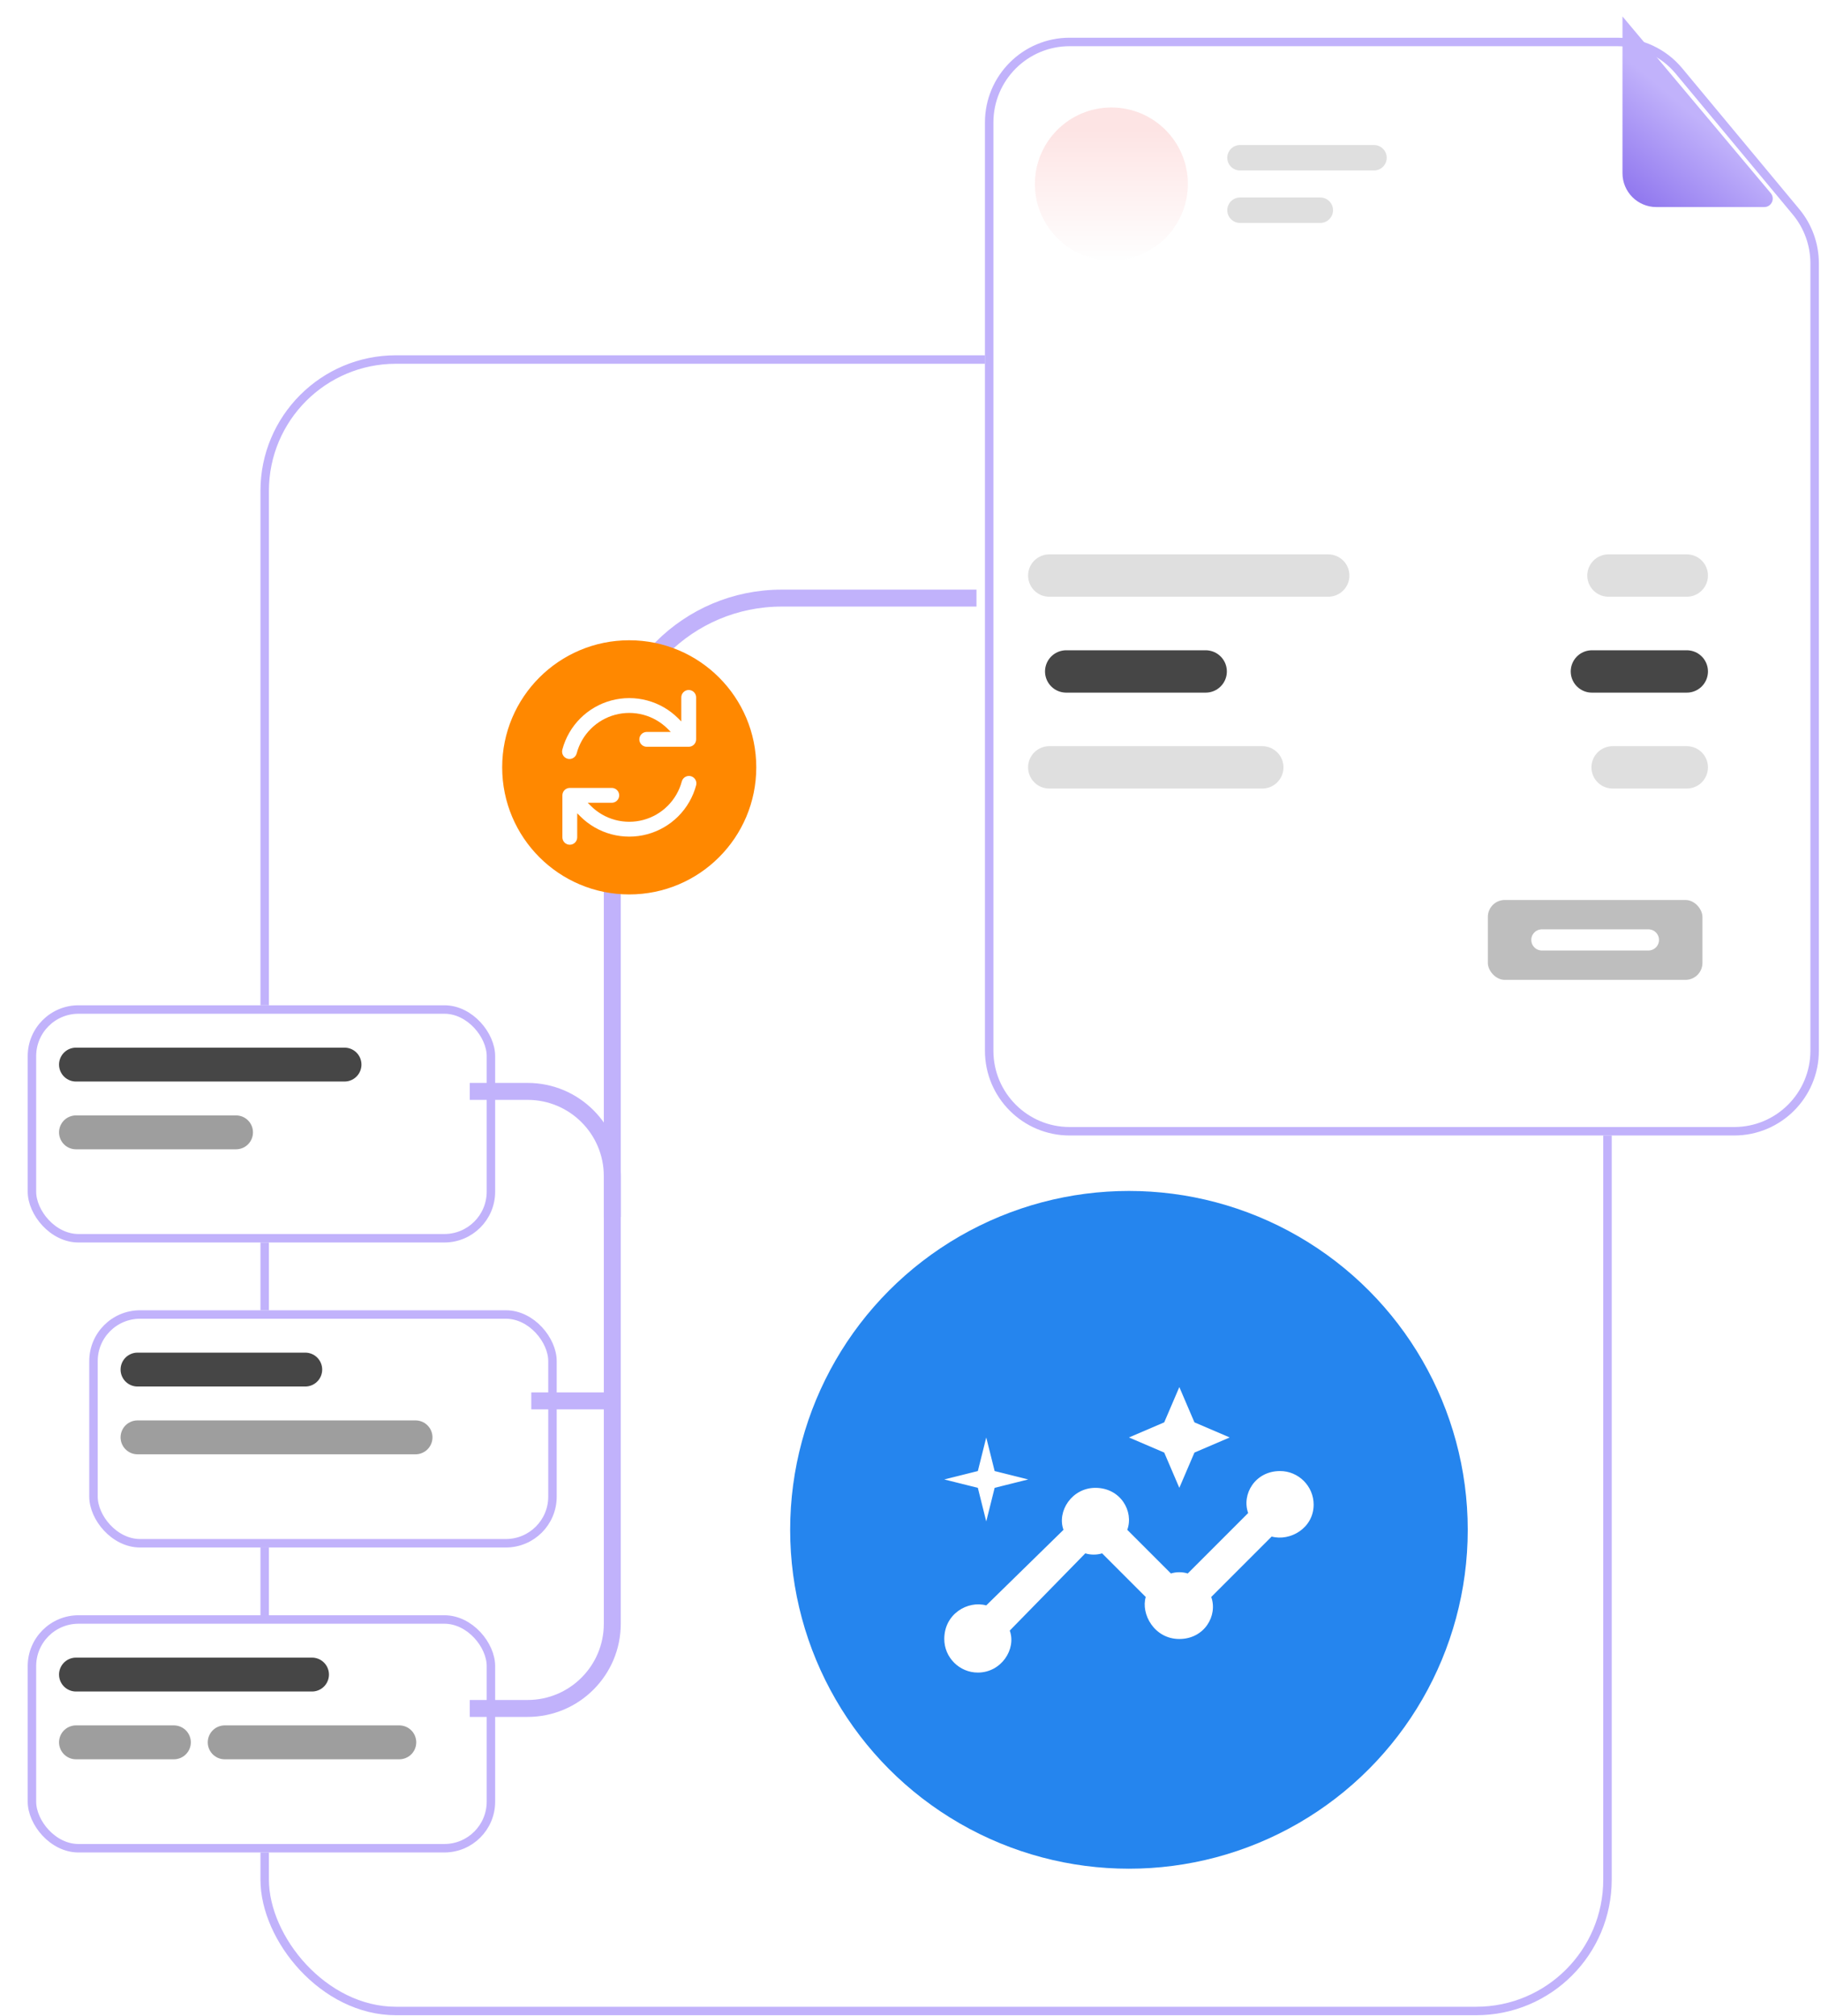 <svg width="215" height="238" viewBox="0 0 215 238" fill="none" xmlns="http://www.w3.org/2000/svg">
<g filter="url(#filter0_d_2109_11708)">
<rect x="24.751" y="35.937" width="159.539" height="195.933" rx="16" fill="white"/>
<rect x="25.251" y="36.437" width="158.539" height="194.933" rx="15.5" stroke="#C1B2FB"/>
</g>
<g filter="url(#filter1_d_2109_11708)">
<rect x="0.271" y="187.66" width="55.192" height="28" rx="6" fill="white"/>
<rect x="0.771" y="188.16" width="54.192" height="27" rx="5.5" stroke="#C1B2FB"/>
</g>
<path d="M36.838 197.66H8.971" stroke="#464646" stroke-width="4" stroke-linecap="round"/>
<path d="M20.53 205.66H8.971" stroke="#9E9E9E" stroke-width="4" stroke-linecap="round"/>
<path d="M47.145 205.66H26.53" stroke="#9E9E9E" stroke-width="4" stroke-linecap="round"/>
<g filter="url(#filter2_d_2109_11708)">
<rect x="7.537" y="151.66" width="55.192" height="28" rx="6" fill="white"/>
<rect x="8.037" y="152.16" width="54.192" height="27" rx="5.5" stroke="#C1B2FB"/>
</g>
<path d="M36.04 161.66H16.236" stroke="#464646" stroke-width="4" stroke-linecap="round"/>
<path d="M49.06 169.66H16.236" stroke="#9E9E9E" stroke-width="4" stroke-linecap="round"/>
<g filter="url(#filter3_d_2109_11708)">
<rect x="0.271" y="115.66" width="55.192" height="28" rx="6" fill="white"/>
<rect x="0.771" y="116.16" width="54.192" height="27" rx="5.5" stroke="#C1B2FB"/>
</g>
<path d="M40.676 125.66H8.971" stroke="#464646" stroke-width="4" stroke-linecap="round"/>
<path d="M27.867 133.66H8.971" stroke="#9E9E9E" stroke-width="4" stroke-linecap="round"/>
<path d="M55.463 201.66L62.291 201.66C67.814 201.66 72.291 197.183 72.291 191.66L72.291 138.825C72.291 133.302 67.814 128.825 62.291 128.825L55.463 128.825" stroke="#C1B2FB" stroke-width="2"/>
<path d="M72.291 165.357H62.728" stroke="#C1B2FB" stroke-width="2"/>
<path d="M72.291 143.66L72.291 90.598C72.291 79.553 81.245 70.598 92.291 70.598L115.29 70.598" stroke="#C1B2FB" stroke-width="2"/>
<circle cx="74.291" cy="90.576" r="15" fill="#FF8800"/>
<path fill-rule="evenodd" clip-rule="evenodd" d="M80.498 92.24C80.206 93.328 79.633 94.321 78.835 95.118C78.038 95.916 77.045 96.489 75.956 96.781C74.868 97.073 73.721 97.073 72.632 96.781C71.543 96.49 70.55 95.916 69.753 95.119L69.388 94.756H72.23C72.462 94.756 72.685 94.664 72.849 94.5C73.013 94.335 73.105 94.112 73.105 93.88C73.105 93.648 73.013 93.425 72.849 93.261C72.685 93.097 72.462 93.004 72.23 93.004H67.275C67.042 93.004 66.82 93.097 66.655 93.261C66.491 93.425 66.399 93.648 66.399 93.88V98.834C66.399 99.066 66.491 99.289 66.655 99.454C66.82 99.618 67.042 99.71 67.275 99.71C67.507 99.71 67.73 99.618 67.894 99.454C68.058 99.289 68.15 99.066 68.15 98.834V95.996L68.512 96.358C69.527 97.373 70.791 98.103 72.177 98.475C73.563 98.846 75.023 98.846 76.409 98.475C77.795 98.103 79.059 97.374 80.074 96.359C81.089 95.344 81.819 94.08 82.19 92.694C82.25 92.469 82.219 92.23 82.103 92.029C81.987 91.827 81.796 91.68 81.572 91.62C81.347 91.559 81.108 91.591 80.907 91.707C80.705 91.823 80.558 92.015 80.498 92.24ZM81.934 87.891C82.098 87.726 82.19 87.504 82.19 87.272V82.319C82.19 82.087 82.098 81.864 81.933 81.7C81.769 81.535 81.546 81.443 81.314 81.443C81.082 81.443 80.859 81.535 80.695 81.7C80.531 81.864 80.438 82.087 80.438 82.319V85.158L80.076 84.796C79.061 83.781 77.798 83.051 76.411 82.68C75.025 82.308 73.566 82.308 72.179 82.679C70.793 83.051 69.529 83.781 68.514 84.795C67.5 85.81 66.77 87.074 66.399 88.46C66.365 88.573 66.354 88.691 66.367 88.807C66.379 88.924 66.415 89.036 66.472 89.139C66.529 89.241 66.606 89.331 66.699 89.403C66.791 89.475 66.897 89.528 67.01 89.558C67.123 89.589 67.242 89.596 67.358 89.58C67.474 89.564 67.585 89.525 67.686 89.465C67.787 89.405 67.874 89.325 67.944 89.231C68.013 89.136 68.063 89.029 68.09 88.915C68.381 87.825 68.954 86.832 69.752 86.034C70.549 85.236 71.542 84.663 72.631 84.371C73.721 84.079 74.868 84.079 75.957 84.371C77.046 84.662 78.04 85.236 78.837 86.034L79.2 86.396H76.36C76.128 86.396 75.905 86.488 75.741 86.652C75.577 86.817 75.484 87.039 75.484 87.272C75.484 87.504 75.577 87.727 75.741 87.891C75.905 88.055 76.128 88.147 76.36 88.147H81.315C81.547 88.147 81.77 88.056 81.934 87.892" fill="white"/>
<g filter="url(#filter4_d_2109_11708)">
<path d="M210.747 120.03C210.747 125.553 206.27 130.03 200.747 130.03L122.29 130.03C116.767 130.03 112.29 125.553 112.29 120.03L112.29 10.452C112.29 4.929 116.767 0.452 122.29 0.452L186.926 0.452C189.898 0.452 192.716 1.774 194.616 4.059L208.437 20.685C209.93 22.481 210.747 24.743 210.747 27.078L210.747 120.03Z" fill="white"/>
<path d="M112.79 120.03L112.79 10.452C112.79 5.205 117.044 0.952 122.29 0.952L186.926 0.952C189.749 0.952 192.426 2.208 194.231 4.379L208.052 21.005C209.471 22.711 210.247 24.859 210.247 27.078L210.247 120.03C210.247 125.277 205.994 129.53 200.747 129.53L122.29 129.53C117.044 129.53 112.79 125.277 112.79 120.03Z" stroke="#C1B2FB"/>
</g>
<path d="M209.067 22.797C209.613 23.448 209.15 24.44 208.301 24.44L195.561 24.44C193.352 24.44 191.561 22.649 191.561 20.44L191.561 1.939L209.067 22.797Z" fill="url(#paint0_linear_2109_11708)"/>
<circle cx="131.217" cy="21.717" r="9.03" fill="url(#paint1_linear_2109_11708)" fill-opacity="0.3"/>
<path d="M146.402 18.621H162.226" stroke="#DFDFDF" stroke-width="3" stroke-linecap="round"/>
<path d="M146.402 24.813H155.885" stroke="#DFDFDF" stroke-width="3" stroke-linecap="round"/>
<path d="M123.883 67.936H156.82" stroke="#DFDFDF" stroke-width="5" stroke-linecap="round"/>
<path d="M125.883 79.256H142.351" stroke="#464646" stroke-width="5" stroke-linecap="round"/>
<path d="M123.883 90.576H149.034" stroke="#DFDFDF" stroke-width="5" stroke-linecap="round"/>
<path d="M189.906 67.936L199.154 67.936" stroke="#DFDFDF" stroke-width="5" stroke-linecap="round"/>
<path d="M187.951 79.256L199.154 79.256" stroke="#464646" stroke-width="5" stroke-linecap="round"/>
<path d="M190.397 90.576H199.154" stroke="#DFDFDF" stroke-width="5" stroke-linecap="round"/>
<rect x="175.666" y="106.231" width="25.337" height="9.429" rx="2" fill="#BEBEBE"/>
<path d="M182.045 110.945L194.624 110.945" stroke="white" stroke-width="2.5" stroke-linecap="round"/>
<circle cx="133.292" cy="180.576" r="40" fill="#2585EE"/>
<path d="M151.133 173.638C148.16 173.638 146.574 176.413 147.367 178.593L140.231 185.73C139.636 185.531 138.843 185.531 138.249 185.73L133.095 180.576C133.888 178.395 132.302 175.62 129.328 175.62C126.553 175.62 124.769 178.395 125.562 180.576L116.443 189.496C114.263 188.901 111.488 190.487 111.488 193.461C111.488 195.641 113.272 197.425 115.452 197.425C118.228 197.425 120.012 194.65 119.219 192.469L128.139 183.351C128.734 183.549 129.527 183.549 130.121 183.351L135.275 188.505C134.68 190.487 136.266 193.461 139.24 193.461C142.213 193.461 143.799 190.685 143.006 188.505L150.142 181.369C152.323 181.963 155.098 180.378 155.098 177.602C155.098 175.422 153.314 173.638 151.133 173.638ZM139.24 175.62L141.024 171.457L145.187 169.673L141.024 167.889L139.24 163.726L137.456 167.889L133.293 169.673L137.456 171.457L139.24 175.62ZM116.443 179.585L117.435 175.62L121.399 174.629L117.435 173.638L116.443 169.673L115.452 173.638L111.488 174.629L115.452 175.62L116.443 179.585Z" fill="white"/>
<defs>
<filter id="filter0_d_2109_11708" x="24.751" y="35.937" width="165.539" height="201.933" filterUnits="userSpaceOnUse" color-interpolation-filters="sRGB">
<feFlood flood-opacity="0" result="BackgroundImageFix"/>
<feColorMatrix in="SourceAlpha" type="matrix" values="0 0 0 0 0 0 0 0 0 0 0 0 0 0 0 0 0 0 127 0" result="hardAlpha"/>
<feOffset dx="6" dy="6"/>
<feComposite in2="hardAlpha" operator="out"/>
<feColorMatrix type="matrix" values="0 0 0 0 0.792 0 0 0 0 0.741 0 0 0 0 0.988 0 0 0 0.3 0"/>
<feBlend mode="normal" in2="BackgroundImageFix" result="effect1_dropShadow_2109_11708"/>
<feBlend mode="normal" in="SourceGraphic" in2="effect1_dropShadow_2109_11708" result="shape"/>
</filter>
<filter id="filter1_d_2109_11708" x="0.271" y="187.66" width="58.191" height="31" filterUnits="userSpaceOnUse" color-interpolation-filters="sRGB">
<feFlood flood-opacity="0" result="BackgroundImageFix"/>
<feColorMatrix in="SourceAlpha" type="matrix" values="0 0 0 0 0 0 0 0 0 0 0 0 0 0 0 0 0 0 127 0" result="hardAlpha"/>
<feOffset dx="3" dy="3"/>
<feComposite in2="hardAlpha" operator="out"/>
<feColorMatrix type="matrix" values="0 0 0 0 0.792 0 0 0 0 0.741 0 0 0 0 0.988 0 0 0 0.3 0"/>
<feBlend mode="normal" in2="BackgroundImageFix" result="effect1_dropShadow_2109_11708"/>
<feBlend mode="normal" in="SourceGraphic" in2="effect1_dropShadow_2109_11708" result="shape"/>
</filter>
<filter id="filter2_d_2109_11708" x="7.537" y="151.66" width="58.191" height="31" filterUnits="userSpaceOnUse" color-interpolation-filters="sRGB">
<feFlood flood-opacity="0" result="BackgroundImageFix"/>
<feColorMatrix in="SourceAlpha" type="matrix" values="0 0 0 0 0 0 0 0 0 0 0 0 0 0 0 0 0 0 127 0" result="hardAlpha"/>
<feOffset dx="3" dy="3"/>
<feComposite in2="hardAlpha" operator="out"/>
<feColorMatrix type="matrix" values="0 0 0 0 0.792 0 0 0 0 0.741 0 0 0 0 0.988 0 0 0 0.3 0"/>
<feBlend mode="normal" in2="BackgroundImageFix" result="effect1_dropShadow_2109_11708"/>
<feBlend mode="normal" in="SourceGraphic" in2="effect1_dropShadow_2109_11708" result="shape"/>
</filter>
<filter id="filter3_d_2109_11708" x="0.271" y="115.66" width="58.191" height="31" filterUnits="userSpaceOnUse" color-interpolation-filters="sRGB">
<feFlood flood-opacity="0" result="BackgroundImageFix"/>
<feColorMatrix in="SourceAlpha" type="matrix" values="0 0 0 0 0 0 0 0 0 0 0 0 0 0 0 0 0 0 127 0" result="hardAlpha"/>
<feOffset dx="3" dy="3"/>
<feComposite in2="hardAlpha" operator="out"/>
<feColorMatrix type="matrix" values="0 0 0 0 0.792 0 0 0 0 0.741 0 0 0 0 0.988 0 0 0 0.3 0"/>
<feBlend mode="normal" in2="BackgroundImageFix" result="effect1_dropShadow_2109_11708"/>
<feBlend mode="normal" in="SourceGraphic" in2="effect1_dropShadow_2109_11708" result="shape"/>
</filter>
<filter id="filter4_d_2109_11708" x="112.29" y="0.452" width="102.457" height="133.578" filterUnits="userSpaceOnUse" color-interpolation-filters="sRGB">
<feFlood flood-opacity="0" result="BackgroundImageFix"/>
<feColorMatrix in="SourceAlpha" type="matrix" values="0 0 0 0 0 0 0 0 0 0 0 0 0 0 0 0 0 0 127 0" result="hardAlpha"/>
<feOffset dx="4" dy="4"/>
<feComposite in2="hardAlpha" operator="out"/>
<feColorMatrix type="matrix" values="0 0 0 0 0.792 0 0 0 0 0.741 0 0 0 0 0.988 0 0 0 0.3 0"/>
<feBlend mode="normal" in2="BackgroundImageFix" result="effect1_dropShadow_2109_11708"/>
<feBlend mode="normal" in="SourceGraphic" in2="effect1_dropShadow_2109_11708" result="shape"/>
</filter>
<linearGradient id="paint0_linear_2109_11708" x1="200.268" y1="13.71" x2="191.561" y2="24.173" gradientUnits="userSpaceOnUse">
<stop stop-color="#C1B2FB"/>
<stop offset="1" stop-color="#8B71ED"/>
</linearGradient>
<linearGradient id="paint1_linear_2109_11708" x1="131.217" y1="15.581" x2="131.217" y2="30.747" gradientUnits="userSpaceOnUse">
<stop stop-color="#FBA8A8"/>
<stop offset="1" stop-color="white"/>
</linearGradient>
</defs>
</svg>
